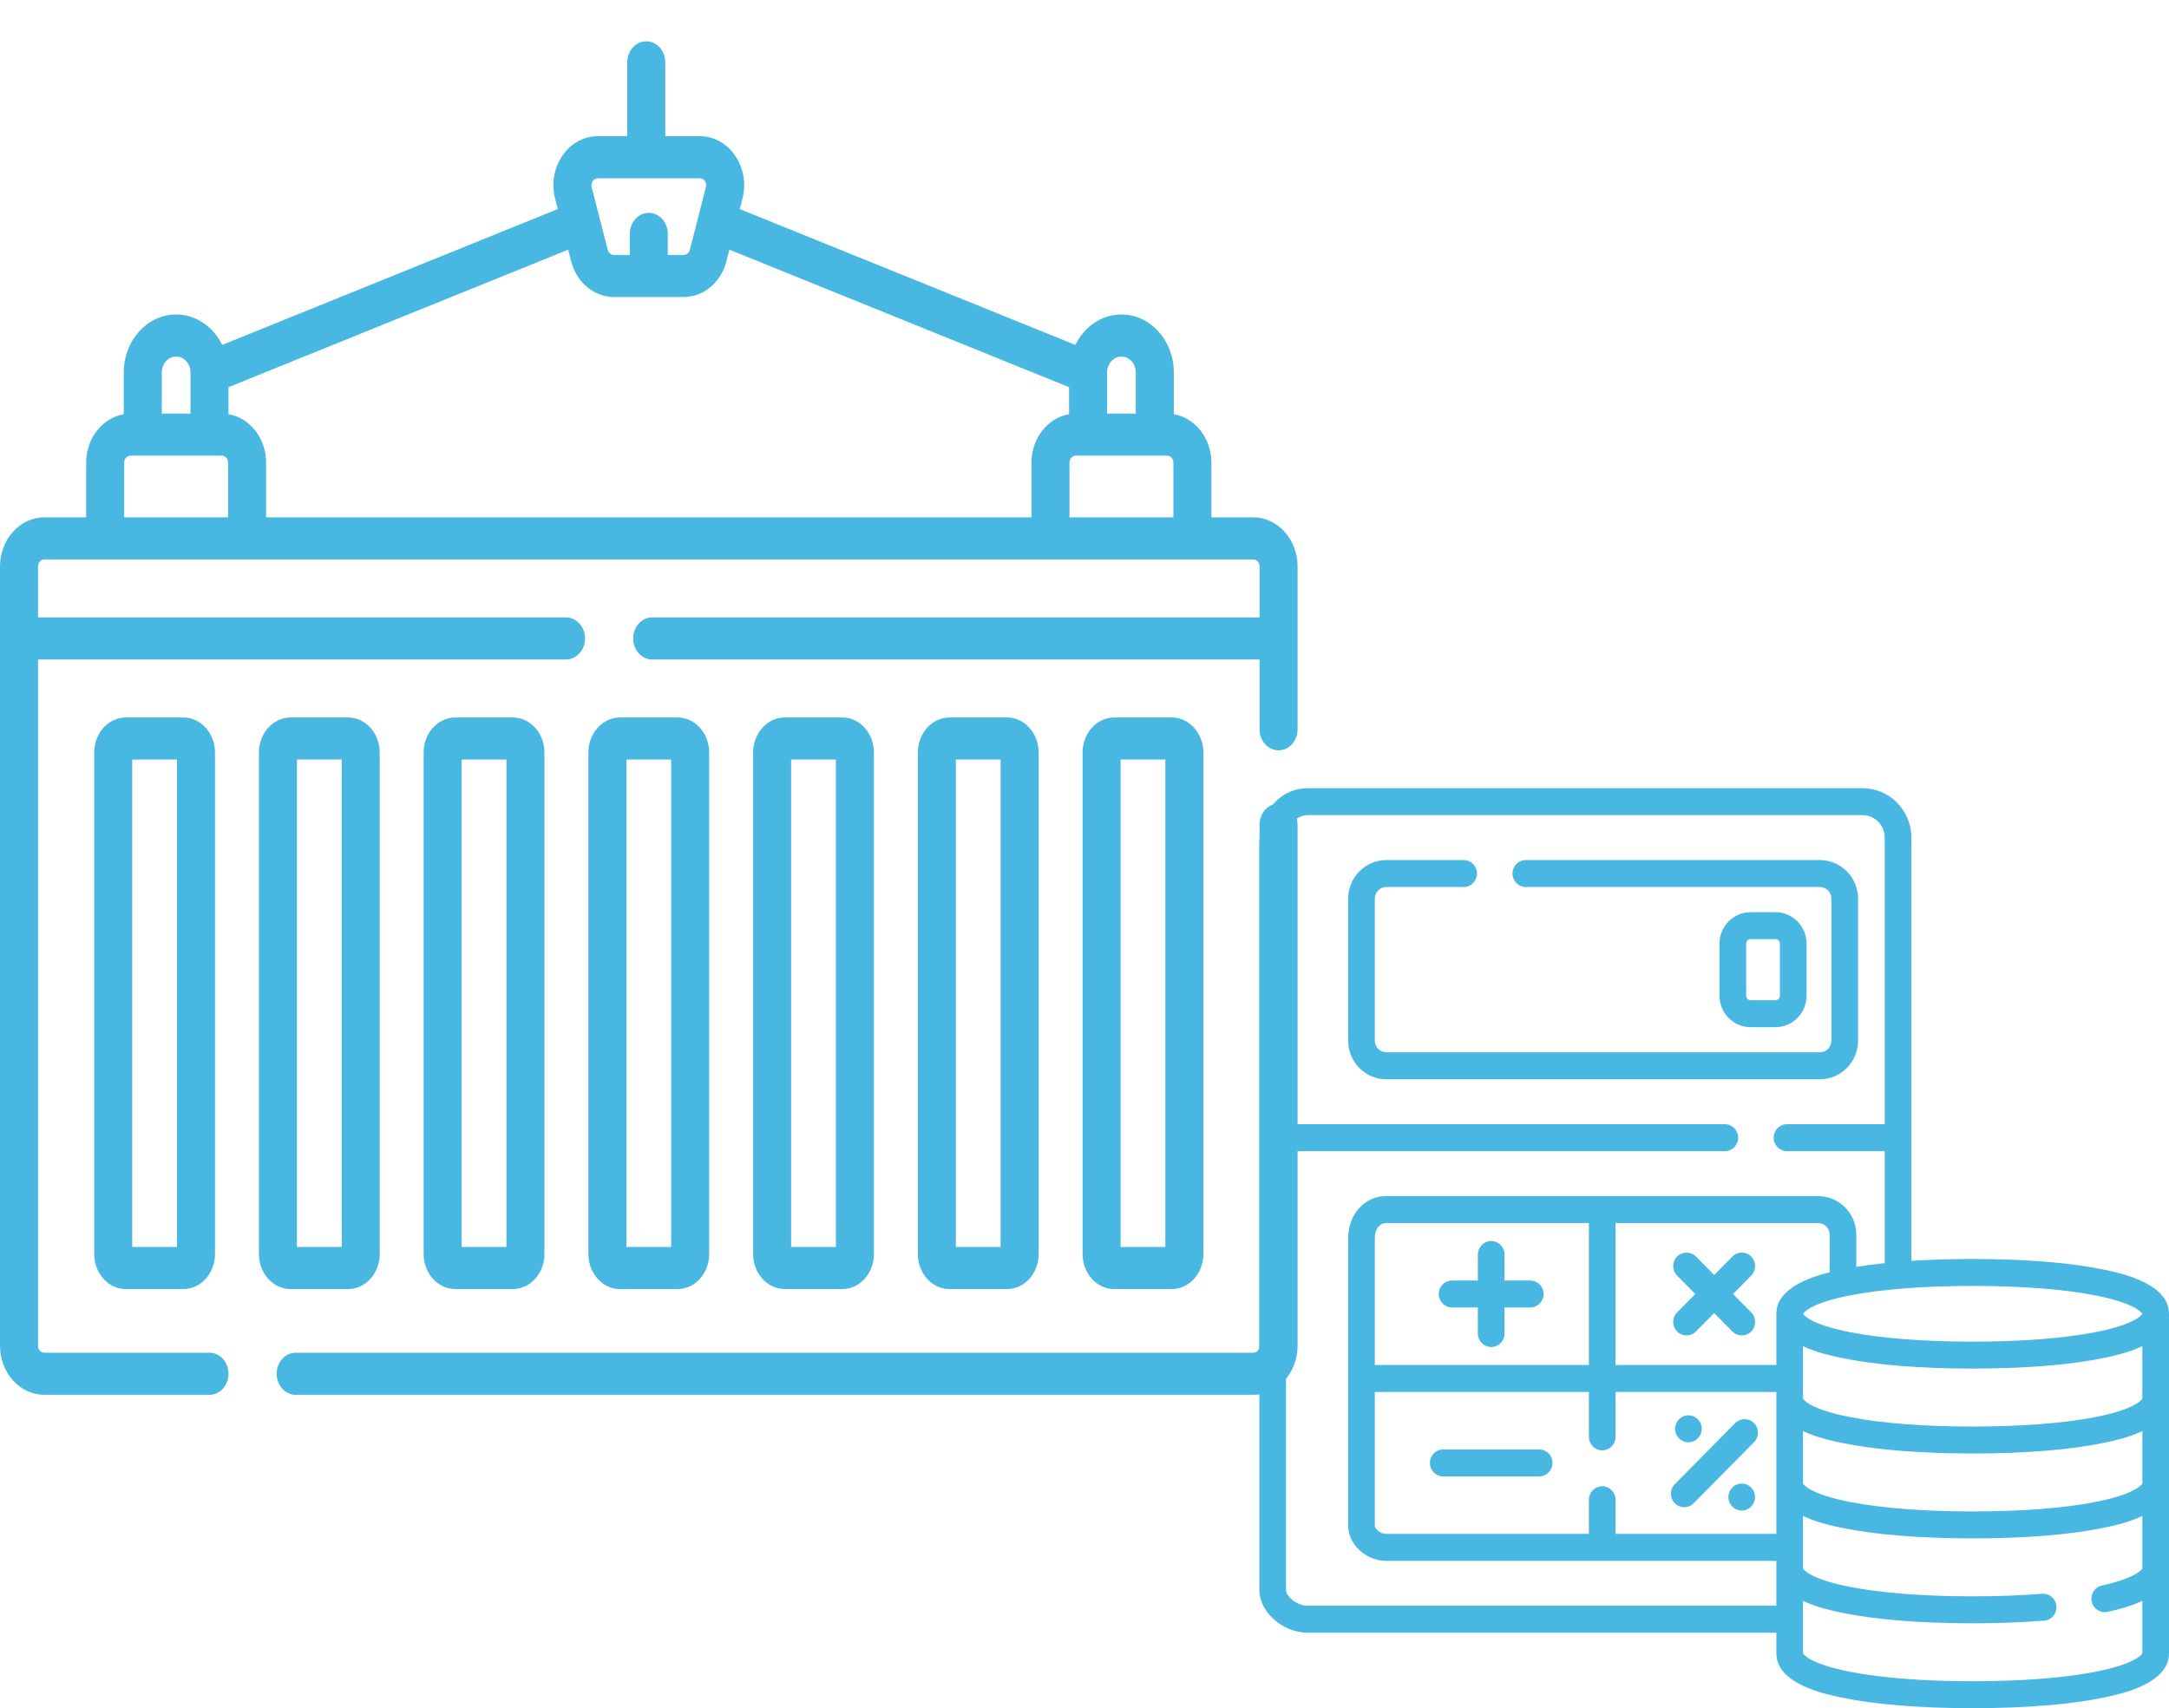 <?xml version="1.0" encoding="UTF-8"?> <svg xmlns="http://www.w3.org/2000/svg" width="650" height="512" viewBox="0 0 650 512" fill="none"><g clip-path="url(#clip0)"><path d="M383.158 240.869C380.011 240.869 377.462 243.692 377.462 247.174V403.356C377.462 404.514 376.61 405.458 375.563 405.458H88.606C85.46 405.458 82.91 408.281 82.91 411.763C82.91 415.245 85.46 418.069 88.606 418.069H375.563C382.891 418.069 388.854 411.468 388.854 403.356V247.174C388.854 243.692 386.304 240.869 383.158 240.869V240.869Z" fill="#48B8E3"></path><path d="M388.854 169.78C388.854 161.668 382.891 155.067 375.563 155.067H363.032V138.678C363.032 131.33 358.134 125.24 351.766 124.155V111.635C351.766 102.054 344.725 94.259 336.07 94.259C330.113 94.259 324.921 97.953 322.263 103.379L221.701 62.668L222.499 59.551C223.646 55.074 222.849 50.378 220.314 46.666C217.779 42.954 213.915 40.825 209.712 40.825H199.364V18.687C199.364 15.204 196.814 12.381 193.667 12.381C190.522 12.381 187.971 15.204 187.971 18.687V40.825H179.142C174.939 40.825 171.074 42.954 168.54 46.666C166.006 50.378 165.209 55.074 166.356 59.55L167.154 62.667L66.591 103.379C63.933 97.953 58.741 94.259 52.784 94.259C44.129 94.259 37.088 102.054 37.088 111.635V124.155C30.72 125.24 25.822 131.329 25.822 138.678V155.067H13.291C5.963 155.067 0 161.668 0 169.78V403.356C0 411.468 5.963 418.069 13.291 418.069H62.784C65.93 418.069 68.48 415.245 68.48 411.763C68.48 408.281 65.93 405.458 62.784 405.458H13.291C12.244 405.458 11.392 404.515 11.392 403.356V197.668H169.617C172.763 197.668 175.313 194.845 175.313 191.363C175.313 187.88 172.763 185.057 169.617 185.057H11.392V169.779C11.392 168.62 12.244 167.677 13.291 167.677H375.563C376.61 167.677 377.462 168.62 377.462 169.779V185.057H195.44C192.294 185.057 189.744 187.88 189.744 191.363C189.744 194.845 192.294 197.668 195.44 197.668H377.462V218.589C377.462 222.071 380.011 224.894 383.158 224.894C386.304 224.894 388.854 222.071 388.854 218.589V169.78ZM320.501 138.678C320.501 137.52 321.352 136.576 322.399 136.576H349.741C350.788 136.576 351.639 137.52 351.639 138.678V155.067H320.501V138.678ZM336.07 106.87C338.443 106.87 340.374 109.007 340.374 111.635V123.965H331.766V111.635C331.766 109.007 333.697 106.87 336.07 106.87V106.87ZM177.627 54.271C177.84 53.959 178.32 53.436 179.142 53.436H209.712C210.534 53.436 211.014 53.959 211.226 54.27C211.439 54.582 211.762 55.236 211.538 56.111L206.731 74.886C206.5 75.787 205.749 76.415 204.904 76.415H200.123V70.11C200.123 66.627 197.573 63.804 194.427 63.804C191.281 63.804 188.731 66.627 188.731 70.11V76.415H183.95C183.105 76.415 182.354 75.786 182.123 74.886L177.315 56.111C177.091 55.236 177.415 54.583 177.627 54.271V54.271ZM171.163 78.327C172.776 84.627 178.034 89.028 183.95 89.028H204.904C210.82 89.028 216.078 84.627 217.691 78.327L218.585 74.835L320.374 116.042V124.155C314.006 125.24 309.108 131.329 309.108 138.678V155.067H79.745V138.678C79.745 131.329 74.848 125.24 68.48 124.155V116.042L170.269 74.835L171.163 78.327ZM52.784 106.87C55.157 106.87 57.088 109.007 57.088 111.635V123.965H48.48V111.635C48.48 109.007 50.41 106.87 52.784 106.87ZM37.215 138.678C37.215 137.52 38.067 136.576 39.113 136.576H66.454C67.501 136.576 68.353 137.52 68.353 138.678V155.067H37.215V138.678Z" fill="#48B8E3"></path><path d="M37.721 215.047C32.486 215.047 28.228 219.761 28.228 225.556V375.869C28.228 381.664 32.486 386.378 37.721 386.378H54.936C60.171 386.378 64.43 381.664 64.43 375.869V225.556C64.43 219.761 60.171 215.047 54.936 215.047H37.721ZM53.037 373.767H39.62V227.658H53.038V373.767H53.037Z" fill="#48B8E3"></path><path d="M104.302 386.378C109.537 386.378 113.795 381.664 113.795 375.869V225.556C113.795 219.761 109.537 215.047 104.302 215.047H87.087C81.852 215.047 77.593 219.761 77.593 225.556V375.869C77.593 381.664 81.852 386.378 87.087 386.378H104.302ZM88.986 227.658H102.404V373.767H88.986V227.658Z" fill="#48B8E3"></path><path d="M153.668 386.378C158.903 386.378 163.161 381.664 163.161 375.869V225.556C163.161 219.761 158.903 215.047 153.668 215.047H136.453C131.218 215.047 126.959 219.761 126.959 225.556V375.869C126.959 381.664 131.218 386.378 136.453 386.378H153.668ZM138.352 227.658H151.77V373.767H138.352V227.658Z" fill="#48B8E3"></path><path d="M203.034 386.378C208.269 386.378 212.528 381.664 212.528 375.869V225.556C212.528 219.761 208.269 215.047 203.034 215.047H185.819C180.584 215.047 176.326 219.761 176.326 225.556V375.869C176.326 381.664 180.584 386.378 185.819 386.378H203.034ZM187.718 227.658H201.136V373.767H187.718V227.658Z" fill="#48B8E3"></path><path d="M252.4 386.378C257.635 386.378 261.894 381.664 261.894 375.869V225.556C261.894 219.761 257.635 215.047 252.4 215.047H235.186C229.951 215.047 225.693 219.761 225.693 225.556V375.869C225.693 381.664 229.951 386.378 235.186 386.378H252.4ZM237.085 227.658H250.502V373.767H237.085V227.658Z" fill="#48B8E3"></path><path d="M301.767 386.378C307.002 386.378 311.26 381.664 311.26 375.869V225.556C311.26 219.761 307.002 215.047 301.767 215.047H284.552C279.317 215.047 275.059 219.761 275.059 225.556V375.869C275.059 381.664 279.317 386.378 284.552 386.378H301.767ZM286.451 227.658H299.868V373.767H286.451V227.658Z" fill="#48B8E3"></path><path d="M351.133 386.378C356.368 386.378 360.626 381.664 360.626 375.869V225.556C360.626 219.761 356.368 215.047 351.133 215.047H333.918C328.683 215.047 324.425 219.761 324.425 225.556V375.869C324.425 381.664 328.683 386.378 333.918 386.378H351.133ZM335.817 227.658H349.234V373.767H335.817V227.658Z" fill="#48B8E3"></path></g><path d="M630.757 380.602C620.651 378.477 606.96 377.353 591.166 377.353C584.647 377.353 578.494 377.548 572.797 377.922V251.054C572.797 242.888 566.228 236.243 558.155 236.243H392.035C383.551 236.243 377.393 243.378 377.393 253.209V476.723C377.393 482.575 383.789 489.379 392.035 489.379H532.332V495.573C532.332 504.704 546.815 507.75 551.575 508.751C561.681 510.877 575.372 512 591.166 512C606.96 512 620.651 510.877 630.757 508.751C635.517 507.75 650 504.704 650 495.573V393.78C650 384.649 635.517 381.603 630.757 380.602ZM642.013 444.651C641.931 444.824 640.269 447.793 627.796 450.215C618.33 452.054 605.664 453.025 591.166 453.025C576.668 453.025 564.002 452.054 554.535 450.215C541.756 447.734 540.325 444.677 540.318 444.677V428.935C544.498 430.916 549.223 431.912 551.575 432.406C561.681 434.531 575.372 435.655 591.166 435.655C606.96 435.655 620.651 434.531 630.757 432.406C633.108 431.912 637.834 430.916 642.013 428.935V444.651ZM480.153 445.485C477.947 445.485 476.16 447.293 476.16 449.524V459.757H415.462C413.381 459.757 412.001 458.033 412.001 457.333V417.209H476.16V430.673C476.16 432.905 477.947 434.713 480.153 434.713C482.359 434.713 484.146 432.905 484.146 430.673V417.209H532.332V459.757H484.146V449.524C484.146 447.293 482.359 445.485 480.153 445.485ZM548.305 381.34C542.182 382.859 532.332 386.248 532.332 393.78V409.13H484.146V366.581H544.844C546.752 366.581 548.305 368.152 548.305 370.082V381.34ZM476.16 409.13H412.001V371.159C412.001 368.421 413.392 366.581 415.462 366.581H476.16V409.13ZM642.013 419.203C641.931 419.376 640.269 422.345 627.796 424.767C618.33 426.605 605.664 427.577 591.166 427.577C576.668 427.577 564.002 426.605 554.535 424.767C541.756 422.285 540.325 419.228 540.318 419.228V403.487C544.498 405.467 549.223 406.463 551.575 406.958C561.681 409.084 575.372 410.207 591.166 410.207C606.96 410.207 620.651 409.084 630.757 406.958C633.108 406.464 637.834 405.468 642.013 403.488V419.203ZM627.796 388.242C639.841 390.581 641.805 393.431 642 393.78C641.805 394.129 639.841 396.979 627.796 399.318C618.33 401.157 605.664 402.128 591.166 402.128C576.668 402.128 564.002 401.157 554.535 399.318C542.491 396.979 540.527 394.129 540.332 393.78C540.527 393.431 542.491 390.581 554.535 388.242C564.002 386.404 576.668 385.432 591.166 385.432C605.664 385.432 618.33 386.404 627.796 388.242ZM392.035 481.301C388.19 481.301 385.379 478.088 385.379 476.723V345.038H516.891C519.097 345.038 520.884 343.23 520.884 340.998C520.884 338.767 519.097 336.959 516.891 336.959H385.379V253.209C385.379 247.81 387.992 244.322 392.035 244.322H558.155C561.825 244.322 564.81 247.342 564.81 251.054V336.959H535.526C533.32 336.959 531.533 338.767 531.533 340.998C531.533 343.23 533.32 345.038 535.526 345.038H564.81V378.596C561.791 378.915 558.948 379.293 556.291 379.729V370.082C556.291 363.697 551.156 358.503 544.844 358.503H415.462C408.936 358.503 404.015 363.944 404.015 371.159V457.333C404.015 462.928 409.364 467.836 415.462 467.836H532.332V481.301H392.035ZM627.796 501.111C618.33 502.95 605.664 503.921 591.166 503.921C576.668 503.921 564.002 502.95 554.535 501.111C541.756 498.63 540.325 495.573 540.318 495.573V479.832C544.498 481.812 549.223 482.808 551.575 483.303C561.681 485.428 575.372 486.551 591.166 486.551C598.776 486.551 605.985 486.285 612.591 485.758C614.789 485.583 616.432 483.638 616.258 481.414C616.085 479.19 614.157 477.529 611.964 477.704C605.566 478.214 598.568 478.472 591.166 478.472C576.668 478.472 564.002 477.501 554.535 475.663C541.756 473.182 540.325 470.125 540.318 470.125V454.384C544.498 456.364 549.223 457.36 551.575 457.854C561.681 459.98 575.372 461.103 591.166 461.103C606.96 461.103 620.651 459.98 630.757 457.854C633.108 457.36 637.834 456.364 642.013 454.384V470.099C641.931 470.271 640.461 472.9 629.892 475.23C627.737 475.705 626.371 477.857 626.84 480.037C627.3 482.232 629.492 483.604 631.592 483.123C633.777 482.642 638.103 481.685 642.013 479.835V495.547C641.931 495.721 640.269 498.689 627.796 501.111V501.111Z" fill="#48B8E3"></path><path d="M556.824 311.915V269.366C556.824 262.981 551.688 257.787 545.376 257.787H457.258C455.052 257.787 453.265 259.595 453.265 261.826C453.265 264.057 455.052 265.865 457.258 265.865H545.376C547.285 265.865 548.837 267.436 548.837 269.366V311.915C548.837 313.845 547.285 315.416 545.376 315.416H415.462C413.554 315.416 412.001 313.845 412.001 311.915V269.366C412.001 267.436 413.554 265.865 415.462 265.865H438.623C440.829 265.865 442.616 264.057 442.616 261.826C442.616 259.595 440.829 257.787 438.623 257.787H415.462C409.15 257.787 404.015 262.981 404.015 269.366V311.915C404.015 318.3 409.15 323.494 415.462 323.494H545.376C551.688 323.494 556.824 318.3 556.824 311.915Z" fill="#48B8E3"></path><path d="M461.252 434.443H432.5C430.294 434.443 428.507 436.251 428.507 438.483C428.507 440.714 430.294 442.522 432.5 442.522H461.252C463.457 442.522 465.245 440.714 465.245 438.483C465.245 436.251 463.457 434.443 461.252 434.443Z" fill="#48B8E3"></path><path d="M435.162 391.895H442.883V399.705C442.883 401.936 444.67 403.744 446.876 403.744C449.082 403.744 450.869 401.936 450.869 399.705V391.895H458.589C460.795 391.895 462.583 390.087 462.583 387.856C462.583 385.624 460.795 383.816 458.589 383.816H450.869V376.007C450.869 373.775 449.082 371.967 446.876 371.967C444.67 371.967 442.883 373.775 442.883 376.007V383.816H435.162C432.956 383.816 431.169 385.624 431.169 387.856C431.169 390.087 432.956 391.895 435.162 391.895Z" fill="#48B8E3"></path><path d="M524.803 376.621C523.243 375.044 520.715 375.044 519.156 376.621L513.696 382.143L508.237 376.621C506.677 375.044 504.149 375.044 502.59 376.621C501.03 378.199 501.03 380.756 502.59 382.334L508.049 387.856L502.59 393.378C501.03 394.956 501.03 397.513 502.59 399.091C504.15 400.668 506.677 400.668 508.237 399.091L513.696 393.568L519.156 399.091C520.716 400.668 523.243 400.668 524.803 399.091C526.363 397.513 526.363 394.955 524.803 393.378L519.344 387.856L524.803 382.334C526.363 380.755 526.363 378.198 524.803 376.621V376.621Z" fill="#48B8E3"></path><path d="M504.723 451.757C505.745 451.757 506.767 451.363 507.547 450.574L525.65 432.262C527.209 430.684 527.209 428.127 525.65 426.549C524.09 424.972 521.562 424.972 520.002 426.549L501.899 444.861C500.34 446.439 500.34 448.997 501.899 450.574C502.679 451.363 503.702 451.757 504.723 451.757V451.757Z" fill="#48B8E3"></path><path d="M505.976 432.289C508.182 432.289 509.969 430.481 509.969 428.25C509.969 426.019 508.182 424.21 505.976 424.21C503.771 424.21 501.983 426.019 501.983 428.25C501.983 430.481 503.771 432.289 505.976 432.289Z" fill="#48B8E3"></path><path d="M521.949 452.756C524.155 452.756 525.943 450.947 525.943 448.716C525.943 446.485 524.155 444.677 521.949 444.677C519.744 444.677 517.956 446.485 517.956 448.716C517.956 450.947 519.744 452.756 521.949 452.756Z" fill="#48B8E3"></path><path d="M532.065 307.875C537.203 307.875 541.383 303.647 541.383 298.45V282.831C541.383 277.634 537.203 273.406 532.065 273.406H524.611C519.474 273.406 515.294 277.634 515.294 282.831V298.45C515.294 303.647 519.474 307.875 524.611 307.875H532.065ZM523.28 298.45V282.831C523.28 282.088 523.877 281.485 524.611 281.485H532.065C532.8 281.485 533.397 282.088 533.397 282.831V298.45C533.397 299.193 532.8 299.797 532.065 299.797H524.611C523.877 299.797 523.28 299.193 523.28 298.45Z" fill="#48B8E3"></path><defs><clipPath id="clip0"><rect width="388.854" height="430.45" fill="white"></rect></clipPath></defs></svg> 